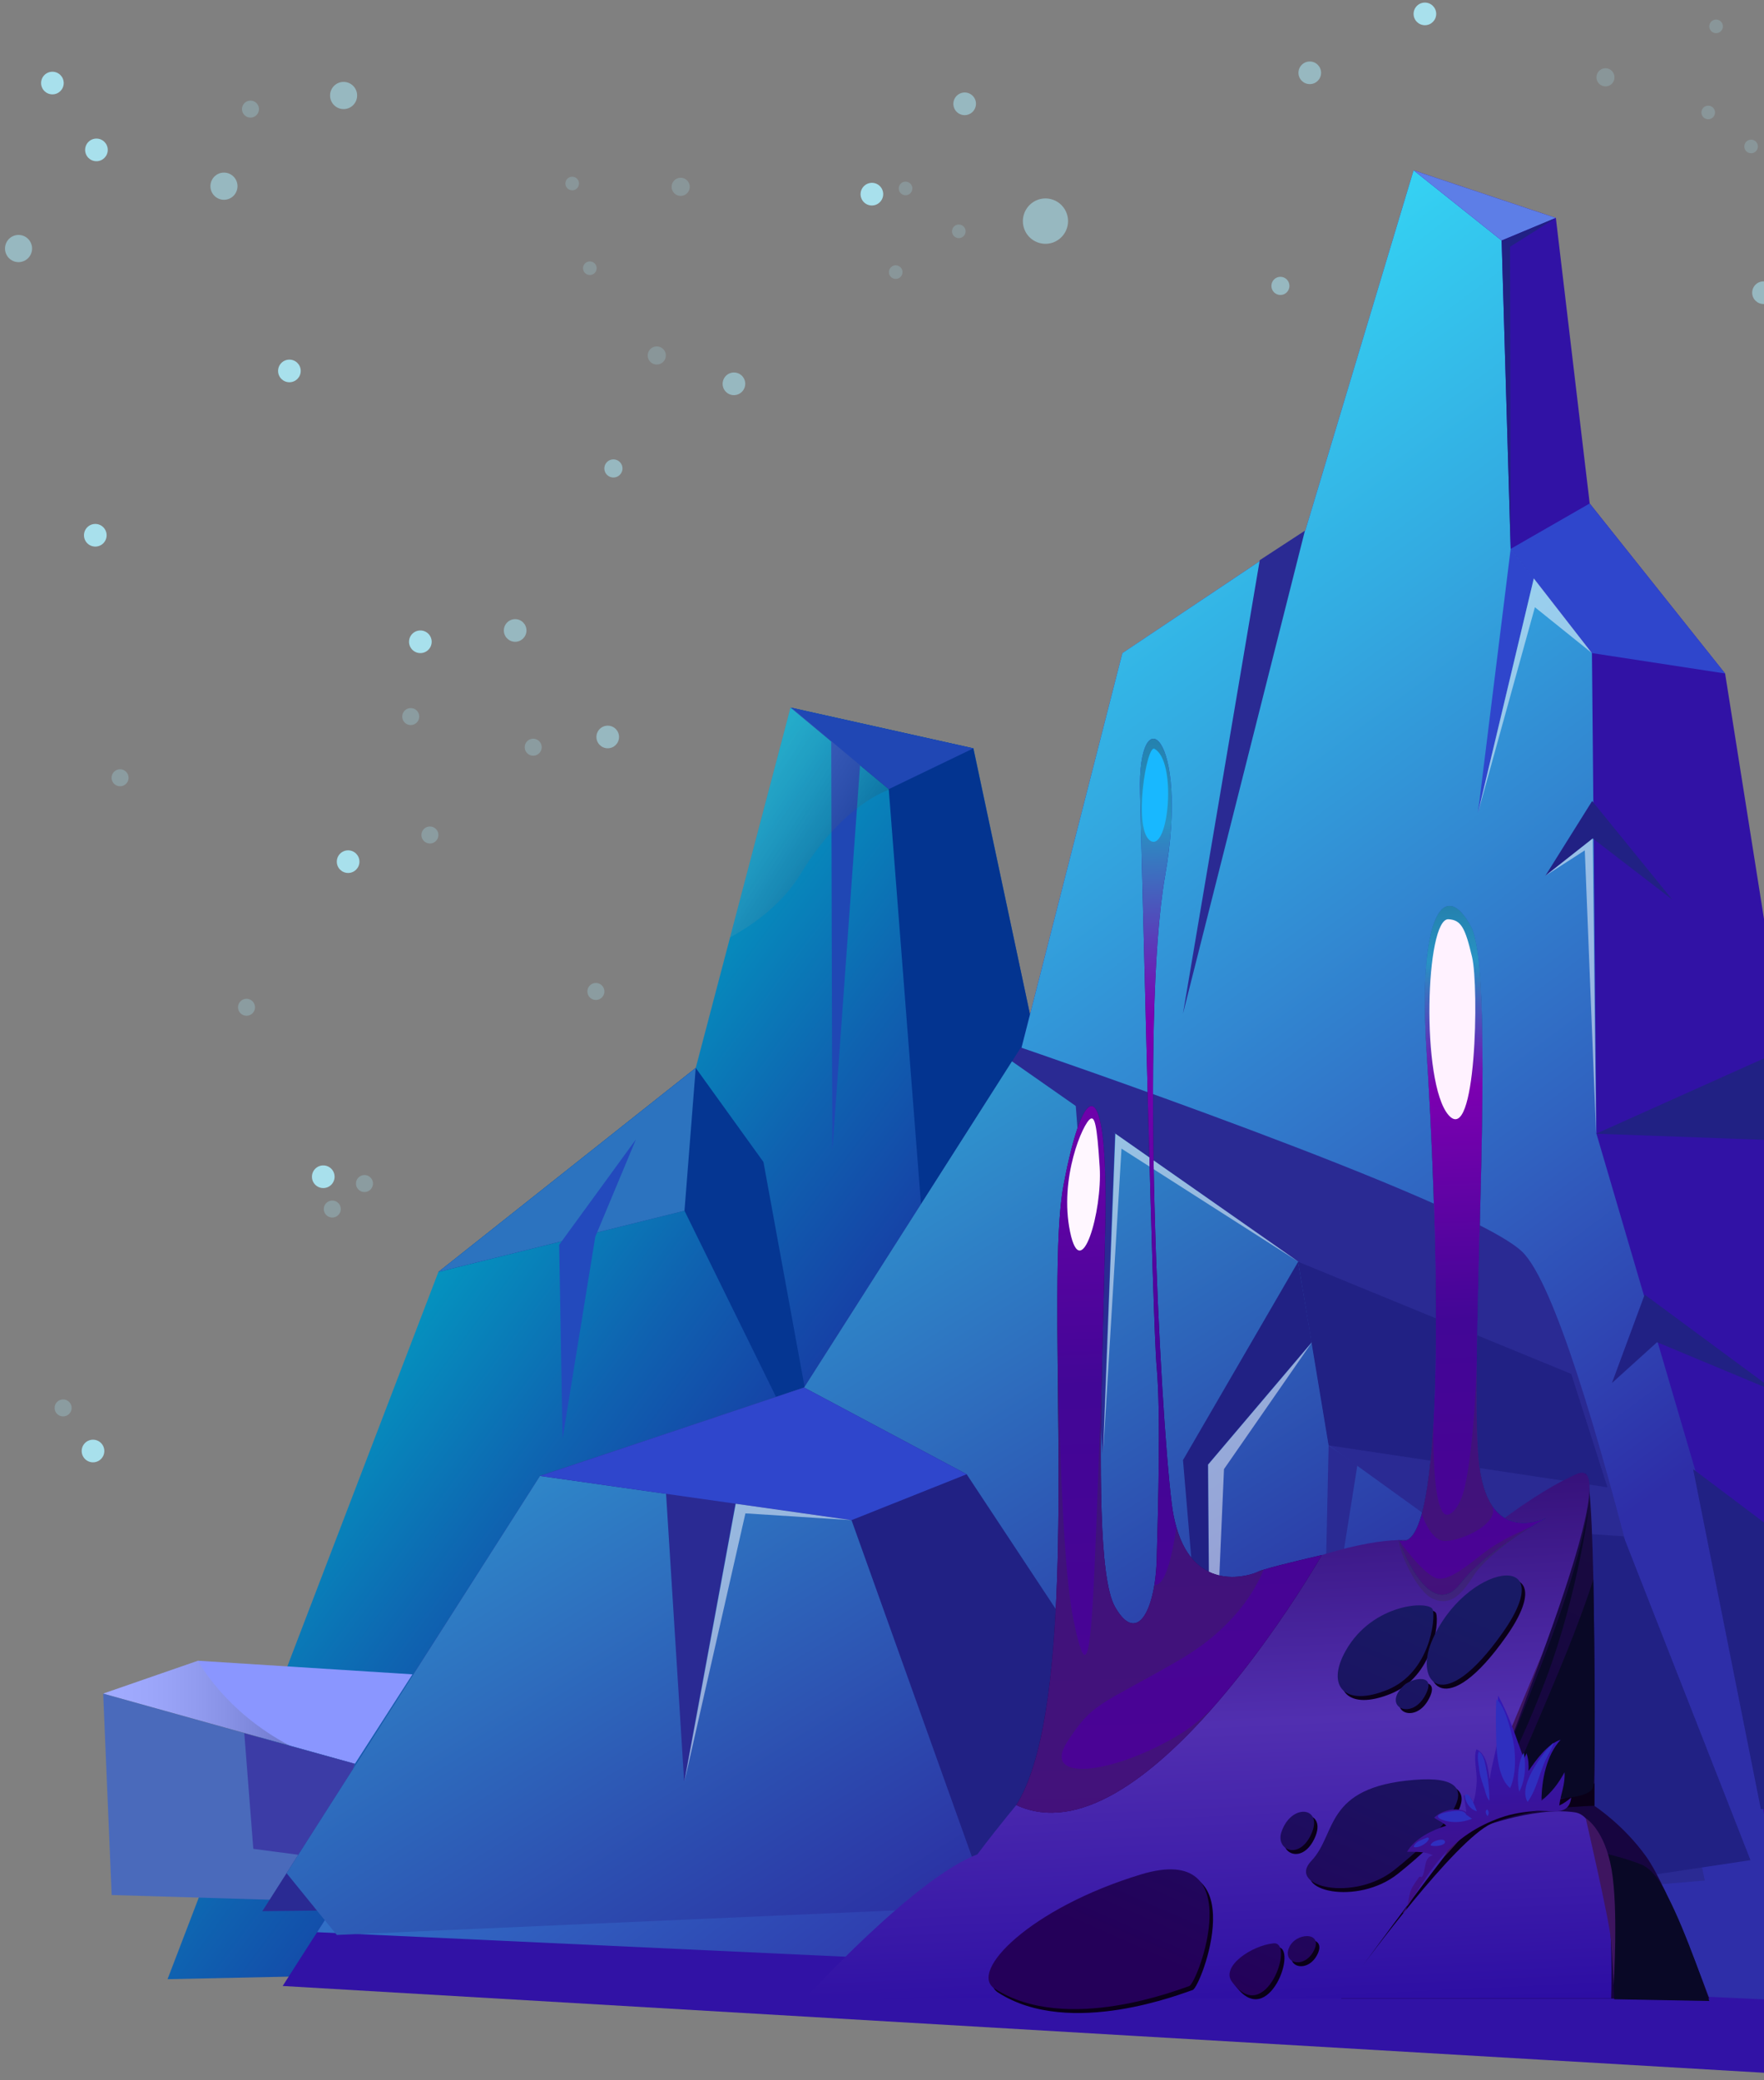 <svg xmlns="http://www.w3.org/2000/svg" width="262" height="309" fill="none"><rect width="100%" height="100%" fill="#808080" stroke="none"/><path fill="url(#a)" d="m24.884 293.975 142.83-3.03-2.04-39.41-3.63-70.47-.37-7.29-1.05-2.44-6.49-15.24-9.56-44.94-27.06-6.04-.1-.02-8.98 34.14-5.1 19.39-38.22 30.3z"/><path fill="#053692" d="m103.333 158.625 10.06 13.97 9.05 49.5-20.78-42.26-36.55 9.09z"/><path fill="url(#b)" d="m15.324 251.556 27.72 7.73 9.67 2.7 8.55-13.29-31.86-2.02z"/><path fill="#4A6ABB" d="m15.324 251.555 1.26 29.92 29.54.88 6.58-20.37z"/><path fill="#3C3CA6" d="m52.704 261.986-16.42-4.54 1.34 17.17 10.22 1.35z"/><path fill="#033490" d="m117.413 105.095 14.59 12.12 11.57 148.98 22.1-14.66 6.06-4.02-9.69-66.45-1.42-9.73-6.49-15.24-9.56-44.94z"/><path fill="#3112A5" d="m42.874 293.596 3.61-5.65.51-.78.11-.17 1.14-1.78.93-1.45 7.13-11.12 32.95-51.39 1.64-.51 26.84-8.23 2.8-.86 4.93-1.52.36-.62 11.76-20.39 10.01-17.37 3.47-13.58.65-2.54 1.27-4.95 11.1-43.42 2.62-10.25 20.43-13.68 6.73-4.5 16.09-53.54 21.13 7.07 4.33 36.55.7 5.87 20.11 25.26 7.04 44.44 11.53 10.03v154.11l-45.25-2.65-1.08-.06-32.21-1.89-27.87-1.63-126.4-7.41z"/><path fill="url(#c)" d="m47.095 286.996 215.499 10.01 2.01-14.14-12.07-61.95-15.42-52.52-.67-71.39-12.07-15.48-1.34-45.8-13.08-10.43-16.09 53.53-27.16 18.18-19.11 74.75-22.13 38.38-36.21 11.11z"/><path fill="#2A2A93" d="m38.964 283.875 8.12-.09 113.52-1.24 62.43-.69 30.18-2.53s-17.6-84.34-27.16-93.43c-8.07-7.68-74.43-30.3-74.43-30.3l-1.31 2.05-30.88 48.45-39.23 13.13-37.64 59z"/><path fill="url(#d)" d="m42.563 278.225 4.51 5.56 2.95 3.62 110.57-4.86 61.43-2.71-8.55-53.54-16.09-11.61-4.53-27.27-42.55-29.77-30.87 48.45-39.23 13.13z"/><path fill="#212184" d="m80.204 219.225 46.27 6.57 18.6 52.02 35.71-2.53-37.21-56.31-24.14-12.88zM213.474 226.296l9.56 55.56 36.96-5.56-18.86-48.1zM192.805 187.416l4.53 27.27 41.41 6.23-5.37-16.84zM237.065 168.396l30.01 1.09-2.05-13.64z"/><path fill="#2A2A93" d="m193.815 78.826-18.11 71.72 11.4-67.34z"/><path fill="#212184" d="m251.755 218.426 22.99 17.31v32.9l-12.95.09h-.26l-10.06-50.5zM244.275 192.296l19.61 14.48-17.77-7.41-6.7 6.06zM248.385 133.626l-11.82-9.09-7.04 5.55 6.95-11.11zM192.805 187.416l-17.1 29.46 4.03 47.47-.34-46.8 15.42-18.18z"/><path fill="#2A2A93" d="m197.335 214.686-.76 34.59 5.03-31.65z"/><path fill="#fff" d="m237.065 168.396-.5-43.86-7.04 5.55 5.86-3.78z" opacity=".5" style="mix-blend-mode:overlay"/><path fill="#2A2A93" d="m165.625 168.396-1.83 47.55-4.14-53.28zM109.235 223.356l16.01-5.16-26.32 3.64 2.69 42.76z"/><path fill="#2F46CC" d="m119.434 206.095 24.14 12.88-17.1 6.82-46.27-6.57zM224.374 81.526l-4.86 39.22 8.3-34.85z"/><path fill="#5D7EE7" d="m209.953 25.296 13.08 10.43 8.04-3.36z"/><path fill="#2F46CC" d="m224.374 81.526 12.07 15.48 19.78 3.03-20.12-25.25z"/><path fill="#212184" d="m231.073 32.366-8.04 3.36 1.34 45.8-.09-44.87z"/><path fill="#fff" d="m236.443 97.006-8.63-11.11-8.3 34.85 8.46-30.55z" opacity=".5" style="mix-blend-mode:overlay"/><path fill="url(#e)" d="m103.334 158.626-1.67 21.21-36.55 9.09z"/><path fill="#2047B4" d="m127.814 112.666-4.19 58.25-.17-62.12z"/><path fill="#234ABD" d="m88.414 183.706 6.04-14.47-11.4 15.65.5 28.79z"/><path fill="#2047B4" d="m117.413 105.096 14.59 12.12 12.57-6.06z"/><path fill="#fff" d="m194.863 199.365-15.42 18.18.34 46.8 2.01-46.13zM192.854 187.415l-27.18-19.02-1.83 47.55 2.73-45.33zM126.474 225.796l-17.19-2.44-7.62 41.24 9.05-39.81z" opacity=".5" style="mix-blend-mode:overlay"/><path fill="url(#f)" d="m15.324 251.556 27.72 7.74c-9.73-5.12-13.64-12.62-13.64-12.62z" opacity=".2" style="mix-blend-mode:screen"/><path fill="url(#g)" d="M108.434 139.235c3.81-2.08 7.91-5.15 10.57-9.57 6.29-10.35 13.08-12.37 13.08-12.37l-14.56-12.18-.1-.02-8.98 34.14z" opacity=".15" style="mix-blend-mode:screen"/><path fill="#AFF1FF" d="M46.334 174.786c0 .93.75 1.68 1.68 1.68s1.68-.75 1.68-1.68-.75-1.68-1.68-1.68-1.68.75-1.68 1.68M13.814 217.205a1.68 1.68 0 1 1 0-3.36 1.68 1.68 0 0 1 0 3.36M12.474 79.505c0 .93.75 1.68 1.68 1.68s1.68-.75 1.68-1.68-.75-1.68-1.68-1.68-1.68.75-1.68 1.68" opacity=".85"/><path fill="#AFF1FF" d="M87.244 147.266a1.261 1.261 0 1 0 1.26-1.26c-.7 0-1.26.57-1.26 1.26M8.114 209.125a1.261 1.261 0 1 0 1.26-1.26c-.7 0-1.26.57-1.26 1.26M17.834 116.785a1.26 1.26 0 1 1 0-2.52 1.26 1.26 0 0 1 0 2.52M36.614 150.875a1.26 1.26 0 1 1 0-2.52 1.26 1.26 0 0 1 0 2.52M49.354 180.845a1.26 1.26 0 1 1 0-2.52 1.26 1.26 0 0 1 0 2.52M52.874 175.795a1.261 1.261 0 1 0 1.26-1.26c-.7 0-1.26.57-1.26 1.26" opacity=".25"/><path fill="#AFF1FF" d="M74.834 93.646c0 .93.75 1.68 1.68 1.68s1.68-.75 1.68-1.68-.75-1.68-1.68-1.68-1.68.75-1.68 1.68" opacity=".5"/><path fill="#AFF1FF" d="M62.434 97.006a1.68 1.68 0 1 1 0-3.36 1.68 1.68 0 0 1 0 3.36" opacity=".85"/><path fill="#AFF1FF" d="M88.584 109.466c0 .93.75 1.68 1.68 1.68s1.68-.75 1.68-1.68-.75-1.68-1.68-1.68-1.68.75-1.68 1.68" opacity=".5"/><path fill="#AFF1FF" d="M50.025 127.985c0 .93.75 1.68 1.68 1.68s1.68-.75 1.68-1.68-.75-1.68-1.68-1.68-1.68.75-1.68 1.68" opacity=".85"/><path fill="#AFF1FF" d="M77.934 110.986a1.261 1.261 0 1 0 1.26-1.26c-.7 0-1.26.57-1.26 1.26M63.854 125.286a1.26 1.26 0 1 1 .001-2.521 1.26 1.26 0 0 1 0 2.521M61.005 107.696a1.26 1.26 0 1 1 0-2.521 1.26 1.26 0 0 1 0 2.521" opacity=".25"/><path fill="#AFF1FF" d="M49.024 14.185c0 1.12.9 2.02 2.01 2.02s2.01-.9 2.01-2.02-.9-2.02-2.01-2.02-2.01.9-2.01 2.02" opacity=".5"/><path fill="#AFF1FF" d="M6.104 12.336c0 .93.75 1.68 1.68 1.68s1.68-.75 1.68-1.68-.75-1.68-1.68-1.68-1.68.75-1.68 1.68M41.304 55.096c0 .93.75 1.68 1.68 1.68s1.68-.75 1.68-1.68-.75-1.68-1.68-1.68-1.68.75-1.68 1.68M12.644 22.265c0 .93.75 1.68 1.68 1.68s1.68-.75 1.68-1.68-.75-1.68-1.68-1.68-1.68.75-1.68 1.68" opacity=".85"/><path fill="#AFF1FF" d="M37.204 17.466a1.26 1.26 0 1 1 0-2.52 1.26 1.26 0 0 1 0 2.52" opacity=".25"/><path fill="#AFF1FF" d="M31.254 27.656c0 1.12.9 2.02 2.01 2.02s2.01-.9 2.01-2.02-.9-2.02-2.01-2.02-2.01.9-2.01 2.02M.744 36.916c0 1.12.9 2.02 2.01 2.02s2.01-.9 2.01-2.02-.9-2.02-2.01-2.02-2.01.9-2.01 2.02M190.174 43.816c-.74 0-1.34-.605-1.34-1.35s.6-1.35 1.34-1.35 1.34.604 1.34 1.35c0 .745-.6 1.35-1.34 1.35M192.855 10.815c0 .93.75 1.68 1.68 1.68s1.68-.75 1.68-1.68-.75-1.68-1.68-1.68-1.68.75-1.68 1.68" opacity=".5"/><path fill="#AFF1FF" d="M209.954 2.065c0 .93.75 1.68 1.68 1.68s1.68-.75 1.68-1.68-.75-1.68-1.68-1.68-1.68.75-1.68 1.68" opacity=".85"/><path fill="#AFF1FF" d="M237.115 11.485c0 .74.6 1.35 1.34 1.35s1.34-.6 1.34-1.35-.6-1.35-1.34-1.35-1.34.6-1.34 1.35" opacity=".2"/><path fill="#AFF1FF" d="M260.244 43.475c0 .93.75 1.68 1.68 1.68s1.68-.75 1.68-1.68-.75-1.68-1.68-1.68-1.68.75-1.68 1.68" opacity=".5"/><path fill="#AFF1FF" d="M253.875 3.915c0 .56.45 1.01 1.01 1.01s1.01-.45 1.01-1.01-.45-1.01-1.01-1.01-1.01.45-1.01 1.01M259.075 21.755c0 .56.45 1.01 1.01 1.01s1.01-.45 1.01-1.01-.45-1.01-1.01-1.01-1.01.45-1.01 1.01M252.705 16.705c0 .56.45 1.01 1.01 1.01s1.01-.45 1.01-1.01-.45-1.01-1.01-1.01-1.01.45-1.01 1.01" opacity=".2"/><path fill="#AFF1FF" d="M158.484 31.855a3.35 3.35 0 0 0-4.19-2.23 3.377 3.377 0 0 0-2.221 4.21 3.353 3.353 0 0 0 4.191 2.23 3.376 3.376 0 0 0 2.22-4.21M144.884 14.925a1.67 1.67 0 0 0-2.1-1.11c-.89.28-1.38 1.22-1.11 2.1.27.89 1.21 1.39 2.1 1.11.88-.27 1.38-1.22 1.11-2.1M110.613 56.515a1.67 1.67 0 0 0-2.1-1.11c-.88.27-1.38 1.22-1.11 2.1.27.89 1.21 1.39 2.1 1.11s1.38-1.22 1.11-2.1" opacity=".5"/><path fill="#AFF1FF" d="M131.104 28.345a1.67 1.67 0 0 0-2.1-1.11c-.89.28-1.38 1.22-1.11 2.1.27.89 1.21 1.39 2.1 1.11s1.38-1.22 1.11-2.1" opacity=".85"/><path fill="#AFF1FF" d="M102.384 27.355a1.343 1.343 0 1 0-2.57.79 1.343 1.343 0 1 0 2.57-.79M143.374 34.065c-.16-.53-.73-.83-1.26-.67s-.83.73-.67 1.26.73.83 1.26.67.83-.73.67-1.26M135.464 27.695c-.16-.53-.73-.83-1.26-.67s-.83.73-.67 1.26.73.83 1.26.67.83-.73.67-1.26M134.004 40.125c-.16-.53-.73-.83-1.26-.67s-.83.73-.67 1.26.73.83 1.26.67.83-.73.67-1.26M88.573 39.545c-.16-.53-.73-.83-1.26-.67s-.83.73-.67 1.26.73.83 1.26.67.83-.73.67-1.26M85.953 26.965c-.16-.53-.73-.83-1.26-.67s-.83.73-.67 1.26.73.83 1.26.67.83-.73.67-1.26" opacity=".2"/><path fill="#AFF1FF" d="M92.393 69.185a1.343 1.343 0 1 0-2.57.79 1.343 1.343 0 1 0 2.57-.79" opacity=".5"/><path fill="#AFF1FF" d="M98.833 52.405a1.343 1.343 0 1 0-2.57.79 1.343 1.343 0 1 0 2.57-.79" opacity=".2"/><path fill="url(#h)" d="M235.459 218.885c1.754.196 1.345 49.346 1.345 49.346s4.319 2.799 7.706 7.548c3.387 4.748 9.371 21.085 9.371 21.085h-54.689l36.267-77.974z"/><path fill="url(#i)" d="M119.59 296.847s16.19-17.855 25.578-21.417c0 0 26.546-35.934 47.914-43.384 21.369-7.444 22.338 0 22.338 0s10.036-9.224 18.776-13.113c8.74-3.882-15.542 52.936-15.542 52.936s8.985-3.643 15.297-2.668c6.311.969 5.342 27.646 5.342 27.646H119.585z"/><path fill="url(#j)" d="M196.323 230.984s-.942 1.65-2.598 4.264q.001.002-.005.011s-.011.022-.022.038c-2.853 4.504-7.809 11.833-13.717 18.526-8.811 10.003-19.756 18.596-29.03 14.289 8.103-12.841 6.001-51.384 6.094-75.644.021-7.03.234-12.856.931-16.516 3.093-16.303 6.6-16.51 6.191 5.778-.076 4.133-.19 8.495-.299 12.895 0 0 0 .207-.016.604q-.002.221-.011.523l-.017.681q-.006.383-.022.833l-.016.637q.001.096-.005.202c0 .163 0 .326-.011.495q-.016.369-.022.762c-.011.354-.016.708-.027 1.062v.038c-.398 17.355-.528 33.986 1.889 38.222 2.712 4.754 5.01 1.966 5.854-3.305.185-1.138.3-2.391.338-3.709.207-7.433.615-21.841 0-28.567-.621-6.719-2.064-70.9-2.478-85.341-.414-14.447 7.428-8.876 3.714 12.378s-.762 79.204 1.002 93.275c.163 1.296.398 2.445.692 3.463 2.853 9.987 11.195 7.069 12.132 6.573.142-.076.43-.18.822-.299 2.396-.746 8.637-2.168 8.637-2.168"/><path fill="url(#k)" d="M196.323 230.984s-.942 1.65-2.598 4.264q.001.002-.005.011s-.011.022-.022.038c-2.853 4.504-7.809 11.833-13.717 18.526-8.811 10.003-19.756 18.596-29.03 14.289 8.103-12.841 6.001-51.384 6.094-75.644.021-7.03.234-12.856.931-16.516 3.093-16.303 6.6-16.51 6.191 5.778-.076 4.133-.19 8.495-.299 12.895 0 0 0 .207-.016.604q-.002.221-.011.523l-.017.681q-.006.383-.022.833l-.016.637q.001.096-.005.202c0 .163 0 .326-.011.495q-.016.369-.022.762c-.011.354-.016.708-.027 1.062v.038c-.398 17.355-.528 33.986 1.889 38.222 2.712 4.754 5.01 1.966 5.854-3.305.185-1.138.3-2.391.338-3.709.207-7.433.615-21.841 0-28.567-.621-6.719-2.064-70.9-2.478-85.341-.414-14.447 7.428-8.876 3.714 12.378s-.762 79.204 1.002 93.275c.163 1.296.398 2.445.692 3.463 2.853 9.987 11.195 7.069 12.132 6.573.142-.076.43-.18.822-.299 2.396-.746 8.637-2.168 8.637-2.168"/><path fill="url(#l)" d="M229.611 225.512c-3.491 1.922-9.551 5.63-12.759 9.736-4.612 5.903-8.985-6.191-9.088-6.496 1.475.626 2.586-.893 3.409-3.905.86-3.142 1.404-7.906 1.72-13.553v-.033c.175-3.006.278-6.262.327-9.655.251-15.846-.632-34.688-1.318-45.121-1.377-20.911 2.723-26.089 6.589-18.82 3.039 5.702 1.144 41.615.855 64.273v.049c-.076 6.192-.032 11.392.262 14.708.294 3.306 1.04 5.539 2.031 7.003 2.205 3.251 5.614 2.734 7.972 1.814"/><path fill="url(#m)" d="M229.611 225.512c-3.491 1.922-9.551 5.63-12.759 9.736-4.612 5.903-8.985-6.191-9.088-6.496 1.475.626 2.586-.893 3.409-3.905.86-3.142 1.404-7.906 1.72-13.553v-.033c.175-3.006.278-6.262.327-9.655.251-15.846-.632-34.688-1.318-45.121-1.377-20.911 2.723-26.089 6.589-18.82 3.039 5.702 1.144 41.615.855 64.273v.049c-.076 6.192-.032 11.392.262 14.708.294 3.306 1.04 5.539 2.031 7.003 2.205 3.251 5.614 2.734 7.972 1.814"/><path fill="url(#n)" d="M229.611 225.512c-3.491 1.922-9.551 5.63-12.759 9.736-4.612 5.903-8.985-6.191-9.088-6.496 1.475.626 2.586-.893 3.409-3.905.86-3.142 1.404-7.906 1.72-13.553v-.033c.175-3.006.278-6.262.327-9.655.251-15.846-.632-34.688-1.318-45.121-1.377-20.911 2.723-26.089 6.589-18.82 3.039 5.702 1.144 41.615.855 64.273v.049c-.076 6.192-.032 11.392.262 14.708.294 3.306 1.04 5.539 2.031 7.003 2.205 3.251 5.614 2.734 7.972 1.814"/><path fill="#0A0018" d="M200.385 245.769c-2.99 5.304-.136 8.391 6.191 5.81 6.328-2.581 7.156-10.499 6.742-11.904s-8.942-.991-12.933 6.094M209.02 250.926c-3.278 3.136 1.013 5.227 3.077 1.65s-1.911-2.767-3.077-1.65"/><path fill="#0A0018" d="M213.111 244.494c-2.423 5.843 1.65 11.283 10.591-1.41 8.942-12.693-5.75-10.265-10.591 1.41M195.298 276.971c3.801-3.986 1.813-10.913 15.215-12.012s3.147 8.543-2.87 13.352c-6.017 4.808-16.059 2.554-12.345-1.34M190.833 272.713c-.888 2.663 2.674 4.247 4.46.24 1.786-4.008-3.011-4.591-4.46-.24M148.25 295.965c-3.959-2.554 5.363-12.007 21.738-16.968 16.369-4.961 8.391 16.217 7.155 16.587s-18.215 7.259-28.888.381zM183.465 294.898c-1.59-2.233 2.892-5.32 6.192-5.663 3.3-.338-1.236 12.622-6.192 5.663M191.954 289.92c-.947 2.347 2.358 3.153 3.73.343 1.378-2.809-2.788-2.69-3.73-.343"/><path fill="url(#o)" d="M199.874 245.186c-2.99 5.304-.136 8.392 6.191 5.81 6.328-2.581 7.156-10.498 6.742-11.903s-8.942-.991-12.933 6.093"/><path fill="url(#p)" d="M208.505 250.343c-3.278 3.137 1.012 5.228 3.076 1.65s-1.911-2.766-3.076-1.65"/><path fill="url(#q)" d="M212.6 243.912c-2.423 5.843 1.65 11.283 10.591-1.41 8.942-12.694-5.75-10.265-10.591 1.41"/><path fill="url(#r)" d="M194.781 276.389c3.801-3.986 1.814-10.913 15.215-12.013s3.147 8.544-2.87 13.352c-6.017 4.809-16.059 2.554-12.345-1.339"/><path fill="url(#s)" d="M190.322 272.13c-.887 2.663 2.674 4.248 4.46.24s-3.011-4.59-4.46-.24"/><path fill="url(#t)" d="M147.733 295.382c-3.959-2.553 5.364-12.007 21.738-16.968 16.369-4.96 8.392 16.217 7.156 16.587s-18.215 7.259-28.889.381z"/><path fill="url(#u)" d="M182.949 294.315c-1.59-2.232 2.892-5.32 6.192-5.663 3.299-.338-1.237 12.623-6.192 5.663"/><path fill="url(#v)" d="M191.439 289.338c-.948 2.347 2.358 3.153 3.73.343 1.377-2.81-2.788-2.69-3.73-.343"/><path fill="#18B8FF" d="M171.459 111.222c-1.193-.632-3.235 12.132-.55 13.69 2.684 1.552 3.92-11.899.55-13.69" style="mix-blend-mode:soft-light"/><path fill="#FFF2FF" d="M215.137 136.538c-3.414-.196-4.127 24.314 0 29.079 4.128 4.765 4.542-19.065 3.507-23.454-1.029-4.383-1.639-5.516-3.507-5.625" style="mix-blend-mode:soft-light"/><path fill="#FFF7FF" d="M161.962 166.183c-1.1.605-4.678 8.806-3.028 16.783s4.814-3.093 4.4-9.627-.768-7.488-1.378-7.156z" style="mix-blend-mode:overlay"/><path fill="#382857" d="M158.493 258.756c-3.817 5.93 6.497 4.89 16.298-.887 1.77-1.04 3.518-2.445 5.19-4.046-8.811 10.003-19.756 18.596-29.03 14.289 8.103-12.841 6.001-51.384 6.094-75.643 0 .528.119 36.942 2.374 48.039 2.271 11.175 2.706 3.85 3.431-14.414.435-10.94.713-20.072.871-25.632-.398 17.355-.528 33.986 1.889 38.222 2.712 4.754 5.01 1.966 5.854-3.305 1.579.327 2.636-4.28 3.268-8.501 2.853 9.987 11.195 7.069 12.132 6.573.142-.076.43-.18.822-.299-1.252 3.082-4.536 8.816-12.688 13.51-11.762 6.774-12.688 6.17-16.505 12.094M214.413 228.882c-2.064-.206-3.24-4.035-3.24-4.035.86-3.142 1.405-7.906 1.721-13.553-.049 5.696.212 12.045 1.519 13.461.806.871 2.45-.741 3.164-3.97 1.492-6.725 1.77-18.847 1.77-18.847v.049c-.077 6.192-.033 11.392.261 14.708.294 3.306 1.04 5.539 2.031 7.003 1.133 2.81-5.162 5.391-7.226 5.184" opacity=".4" style="mix-blend-mode:multiply"/><path fill="#382857" d="M207.758 228.746s3.3 4.727 5.418 5.604 5.745-2.75 8.288-4.471 5.936-3.093 5.936-3.093-6.415 3.921-8.55 7.291c-2.134 3.371-3.768 4.4-6.088 3.371s-5.004-6.976-5.004-8.696z" opacity=".4" style="mix-blend-mode:multiply"/><path fill="#0A0018" d="M236.805 268.226s-9.868.169-15.302 2.647c-5.435 2.477-19.157 21.172-19.157 21.172s13.711-18.717 17.485-22.937c3.768-4.22 3.36-1.535 8.413-1.432s8.566-2.804 8.566-2.804v3.354z"/><path fill="#090826" d="M247.614 281.529s-1.596-3.708-3.866-4.601-5.021-1.547-5.021-1.547l1.029 21.575 14.12.262s-3.398-10.287-6.262-15.689M223.588 266.777s4.106-9.317 7.831-18.258c3.73-8.942 5.233-13.924 5.233-13.924s.474 27.761 0 30.707-13.069 1.475-13.069 1.475zM220.158 269.108s6.687-15.912 10.771-27.195 5.119-18.503 5.119-18.503-1.519 12.895-6.436 25.985c-4.918 13.086-9.454 19.713-9.454 19.713"/><path fill="#3E1560" d="m214.368 275.948 7.058-11.986 7.83-18.776s-7.4 20.644-8.827 23.269-6.061 7.493-6.061 7.493M235.525 270.077s3.545 15.335 3.746 18.074c.202 2.745.392 6.736.392 6.736s.735-11.267-.305-17.229c-1.04-5.963-3.833-7.586-3.833-7.586z"/><path fill="url(#w)" d="M208.325 284.149c2.004-2.734 3.464-5.707 5.751-8.261 2.477-2.772 5.314-4.672 8.838-5.914 1.769-.626 3.496-.844 5.369-.997 1.062-.087 2.842.273 3.834-.108.642-.246 1.116-.763 1.252-1.868-.534.446-1.144.904-1.775 1.176.196-1.672.909-3.131.778-4.934-.887 1.645-1.884 2.968-3.419 4.21.011-2.99.729-6.785 2.848-9.045-1.977.637-3.638 2.995-4.776 4.645.049-.904 0-1.781-.305-2.647-.054.267-.294.588-.376.85-1.171-3.17-2.183-6.437-3.839-9.394-.098 1.634.213 3.322.12 4.983-.142 2.548-1.111 5.173-1.367 7.553-.229-1.498-.381-3.839-1.955-4.569-.506 1.073.087 3.442.027 4.721-.049 1.106-.185 2.293-.566 3.317-.092-.746-.577-1.34-1.361-1.171.114.795.31 1.65.386 2.445-1.355-.806-3.686-.262-4.775.849.561.414 1.285.67 1.797 1.193-2.075.621-4.727 1.933-5.827 3.872 1.242.027 2.728-.093 3.834.539-1.405.239-.986 2.216-1.601 3.185-.076.12-.332-.136-.458.055-.435.653-.865 1.127-1.176 1.884-.457 1.111-.441 3.273-1.258 3.436z"/><path fill="#2F2FBF" d="M224.285 265.579c-1.851-1.53-2.015-5.423-2.064-7.607-.043-1.851-.076-3.752.033-5.592 1.214 1.007 1.9 3.828 2.292 5.32.616 2.352.73 5.778-.255 7.879zM225.658 266.13c-.398-1.438-.202-4.553.659-5.767.375 1.949.218 4.035-.659 5.767M226.899 267.643c-1.525-2.341 2.238-7.308 3.828-8.789-.158.817-.778 1.732-1.149 2.527-.931 1.993-1.345 4.378-2.679 6.262M221.225 267.469c-.479-.506-.599-1.372-.822-2.009-.327-.915-.615-1.819-.724-2.788-.077-.708-.349-1.841-.044-2.522.773.436.975 1.928 1.127 2.718.256 1.307.431 2.701.463 4.601M219.363 269.016c-.169-.333-.986-2.729-1.655-2.478-.267.098-.049.708.011.866.343.964 1.094 1.53 1.644 1.612M217.767 269.533c-.218-.648-1.29-.594-1.808-.539-.321.032-2.249.288-2.368.746-.131.501 1.41.784 1.65.822 1.225.196 2.27 0 3.403-.408zM220.708 268.912c-.115.299.054.588.206.833.267-.196.251-.806-.049-.985l-.152.152zM211.216 273.247c-.452.163-1.16.582-1.241 1.078.582.305 2.21-.599 2.259-1.285a.46.46 0 0 0-.25-.109l-.773.31zM212.502 274.123c-.082-.582 1.715-1.138 2.036-.724.469.599-1.198.98-2.036.724"/><defs><linearGradient id="a" x1="145.744" x2="54.014" y1="247.815" y2="179.785" gradientUnits="userSpaceOnUse"><stop stop-color="#211399"/><stop offset=".13" stop-color="#1E1C9B"/><stop offset=".34" stop-color="#1837A3"/><stop offset=".61" stop-color="#0F62B0"/><stop offset=".93" stop-color="#029DC2"/><stop offset=".99" stop-color="#00A8C6"/></linearGradient><linearGradient id="b" x1="61.264" x2="15.324" y1="254.326" y2="254.326" gradientUnits="userSpaceOnUse"><stop stop-color="#8A96FF"/><stop offset=".48" stop-color="#8A96FF"/></linearGradient><linearGradient id="c" x1="205.044" x2="74.424" y1="255.076" y2="80.156" gradientUnits="userSpaceOnUse"><stop offset=".01" stop-color="#2E2EA8"/><stop offset=".24" stop-color="#3060BF"/><stop offset=".61" stop-color="#33AAE1"/><stop offset=".87" stop-color="#35D9F6"/><stop offset="1" stop-color="#36EBFF"/></linearGradient><linearGradient id="d" x1="150.033" x2="55.023" y1="284.835" y2="131.945" gradientUnits="userSpaceOnUse"><stop offset=".01" stop-color="#2B2BA1"/><stop offset=".99" stop-color="#32DBED"/></linearGradient><linearGradient id="e" x1="103.334" x2="65.114" y1="173.776" y2="173.776" gradientUnits="userSpaceOnUse"><stop stop-color="#2C73BF"/><stop offset=".48" stop-color="#2C73BF"/></linearGradient><linearGradient id="f" x1="43.044" x2="15.324" y1="252.986" y2="252.986" gradientUnits="userSpaceOnUse"><stop/><stop offset=".04" stop-color="#101010"/><stop offset=".19" stop-color="#4E4E4E"/><stop offset=".35" stop-color="#848484"/><stop offset=".5" stop-color="#B0B0B0"/><stop offset=".64" stop-color="#D2D2D2"/><stop offset=".77" stop-color="#EBEBEB"/><stop offset=".9" stop-color="#F9F9F9"/><stop offset="1" stop-color="#fff"/></linearGradient><linearGradient id="g" x1="126.834" x2="106.664" y1="130.685" y2="118.285" gradientUnits="userSpaceOnUse"><stop/><stop offset=".04" stop-color="#0F1010"/><stop offset=".19" stop-color="#484E4E"/><stop offset=".35" stop-color="#7A8484"/><stop offset=".5" stop-color="#A2B0B0"/><stop offset=".64" stop-color="#C2D2D2"/><stop offset=".77" stop-color="#D8EBEB"/><stop offset=".9" stop-color="#E6F9F9"/><stop offset="1" stop-color="#EBFFFF"/></linearGradient><linearGradient id="h" x1="222.134" x2="256.626" y1="306.905" y2="228.147" gradientUnits="userSpaceOnUse"><stop stop-color="#160040"/><stop offset=".08" stop-color="#160140"/><stop offset="1" stop-color="#180B40"/></linearGradient><linearGradient id="i" x1="180.291" x2="175.189" y1="310.864" y2="201.535" gradientUnits="userSpaceOnUse"><stop stop-color="#2305A0"/><stop offset=".5" stop-color="#512FB0"/><stop offset="1" stop-color="#27005C"/></linearGradient><linearGradient id="j" x1="175.581" x2="165.224" y1="291.206" y2="69.439" gradientUnits="userSpaceOnUse"><stop stop-color="#100427"/><stop offset=".39" stop-color="#220A4D"/><stop offset=".63" stop-color="#2B0D61"/><stop offset=".76" stop-color="#2D2AAC"/><stop offset=".82" stop-color="#2E38CF"/><stop offset=".85" stop-color="#2E64D9"/><stop offset=".9" stop-color="#2EA6E9"/><stop offset=".95" stop-color="#2ED6F5"/><stop offset=".98" stop-color="#2EF3FC"/><stop offset="1" stop-color="#2FFFFF"/></linearGradient><linearGradient id="k" x1="179.324" x2="173.046" y1="292.8" y2="68.523" gradientUnits="userSpaceOnUse"><stop stop-color="#4F0194"/><stop offset=".39" stop-color="#420696"/><stop offset=".63" stop-color="#7C00B1"/><stop offset=".76" stop-color="#2893C4"/><stop offset=".82" stop-color="#2480AD"/><stop offset=".85" stop-color="#3BB4D8"/><stop offset=".9" stop-color="#2EA6E9"/><stop offset=".95" stop-color="#2ED6F5"/><stop offset=".98" stop-color="#2EF3FC"/><stop offset="1" stop-color="#2FFFFF"/></linearGradient><linearGradient id="l" x1="219.815" x2="213.149" y1="251.318" y2="108.537" gradientUnits="userSpaceOnUse"><stop stop-color="#100427"/><stop offset=".39" stop-color="#220A4D"/><stop offset=".63" stop-color="#2B0D61"/><stop offset=".76" stop-color="#2D2AAC"/><stop offset=".82" stop-color="#2E38CF"/><stop offset=".85" stop-color="#2E64D9"/><stop offset=".9" stop-color="#2EA6E9"/><stop offset=".95" stop-color="#2ED6F5"/><stop offset=".98" stop-color="#2EF3FC"/><stop offset="1" stop-color="#2FFFFF"/></linearGradient><linearGradient id="m" x1="221.426" x2="216.066" y1="251.972" y2="108.221" gradientUnits="userSpaceOnUse"><stop stop-color="#013C94"/><stop offset=".39" stop-color="#065E96"/><stop offset=".63" stop-color="#0086B1"/><stop offset=".76" stop-color="#2893C4"/><stop offset=".82" stop-color="#2480AD"/><stop offset=".85" stop-color="#3BB4D8"/><stop offset=".9" stop-color="#2EA6E9"/><stop offset=".95" stop-color="#2ED6F5"/><stop offset=".98" stop-color="#2EF3FC"/><stop offset="1" stop-color="#2FFFFF"/></linearGradient><linearGradient id="n" x1="221.426" x2="216.066" y1="251.972" y2="108.221" gradientUnits="userSpaceOnUse"><stop stop-color="#4F0194"/><stop offset=".39" stop-color="#420696"/><stop offset=".63" stop-color="#7C00B1"/><stop offset=".76" stop-color="#2893C4"/><stop offset=".82" stop-color="#2480AD"/><stop offset=".85" stop-color="#3BB4D8"/><stop offset=".9" stop-color="#2EA6E9"/><stop offset=".95" stop-color="#2ED6F5"/><stop offset=".98" stop-color="#2EF3FC"/><stop offset="1" stop-color="#2FFFFF"/></linearGradient><linearGradient id="o" x1="183.298" x2="209.986" y1="296.493" y2="235.548" gradientUnits="userSpaceOnUse"><stop stop-color="#240059"/><stop offset=".52" stop-color="#1C1060"/><stop offset="1" stop-color="#181A65"/></linearGradient><linearGradient id="p" x1="190.099" x2="216.793" y1="296.286" y2="235.341" gradientUnits="userSpaceOnUse"><stop stop-color="#240059"/><stop offset=".52" stop-color="#1C1060"/><stop offset="1" stop-color="#181A65"/></linearGradient><linearGradient id="q" x1="193.029" x2="219.717" y1="300.599" y2="239.654" gradientUnits="userSpaceOnUse"><stop stop-color="#240059"/><stop offset=".52" stop-color="#1C1060"/><stop offset="1" stop-color="#181A65"/></linearGradient><linearGradient id="r" x1="192.913" x2="219.602" y1="300.703" y2="239.762" gradientUnits="userSpaceOnUse"><stop stop-color="#240059"/><stop offset=".52" stop-color="#1C1060"/><stop offset="1" stop-color="#181A65"/></linearGradient><linearGradient id="s" x1="182.143" x2="208.832" y1="295.987" y2="235.041" gradientUnits="userSpaceOnUse"><stop stop-color="#240059"/><stop offset=".52" stop-color="#1C1060"/><stop offset="1" stop-color="#181A65"/></linearGradient><linearGradient id="t" x1="164.423" x2="191.112" y1="288.227" y2="227.281" gradientUnits="userSpaceOnUse"><stop stop-color="#240059"/><stop offset=".52" stop-color="#1C1060"/><stop offset="1" stop-color="#181A65"/></linearGradient><linearGradient id="u" x1="184.365" x2="211.053" y1="296.962" y2="236.016" gradientUnits="userSpaceOnUse"><stop stop-color="#240059"/><stop offset=".52" stop-color="#1C1060"/><stop offset="1" stop-color="#181A65"/></linearGradient><linearGradient id="v" x1="189.13" x2="215.818" y1="299.047" y2="238.102" gradientUnits="userSpaceOnUse"><stop stop-color="#240059"/><stop offset=".52" stop-color="#1C1060"/><stop offset="1" stop-color="#181A65"/></linearGradient><linearGradient id="w" x1="221.432" x2="219.369" y1="288.086" y2="243.939" gradientUnits="userSpaceOnUse"><stop stop-color="#430D78"/><stop offset=".52" stop-color="#3714A1"/><stop offset="1" stop-color="#2E1BC4"/></linearGradient></defs></svg>